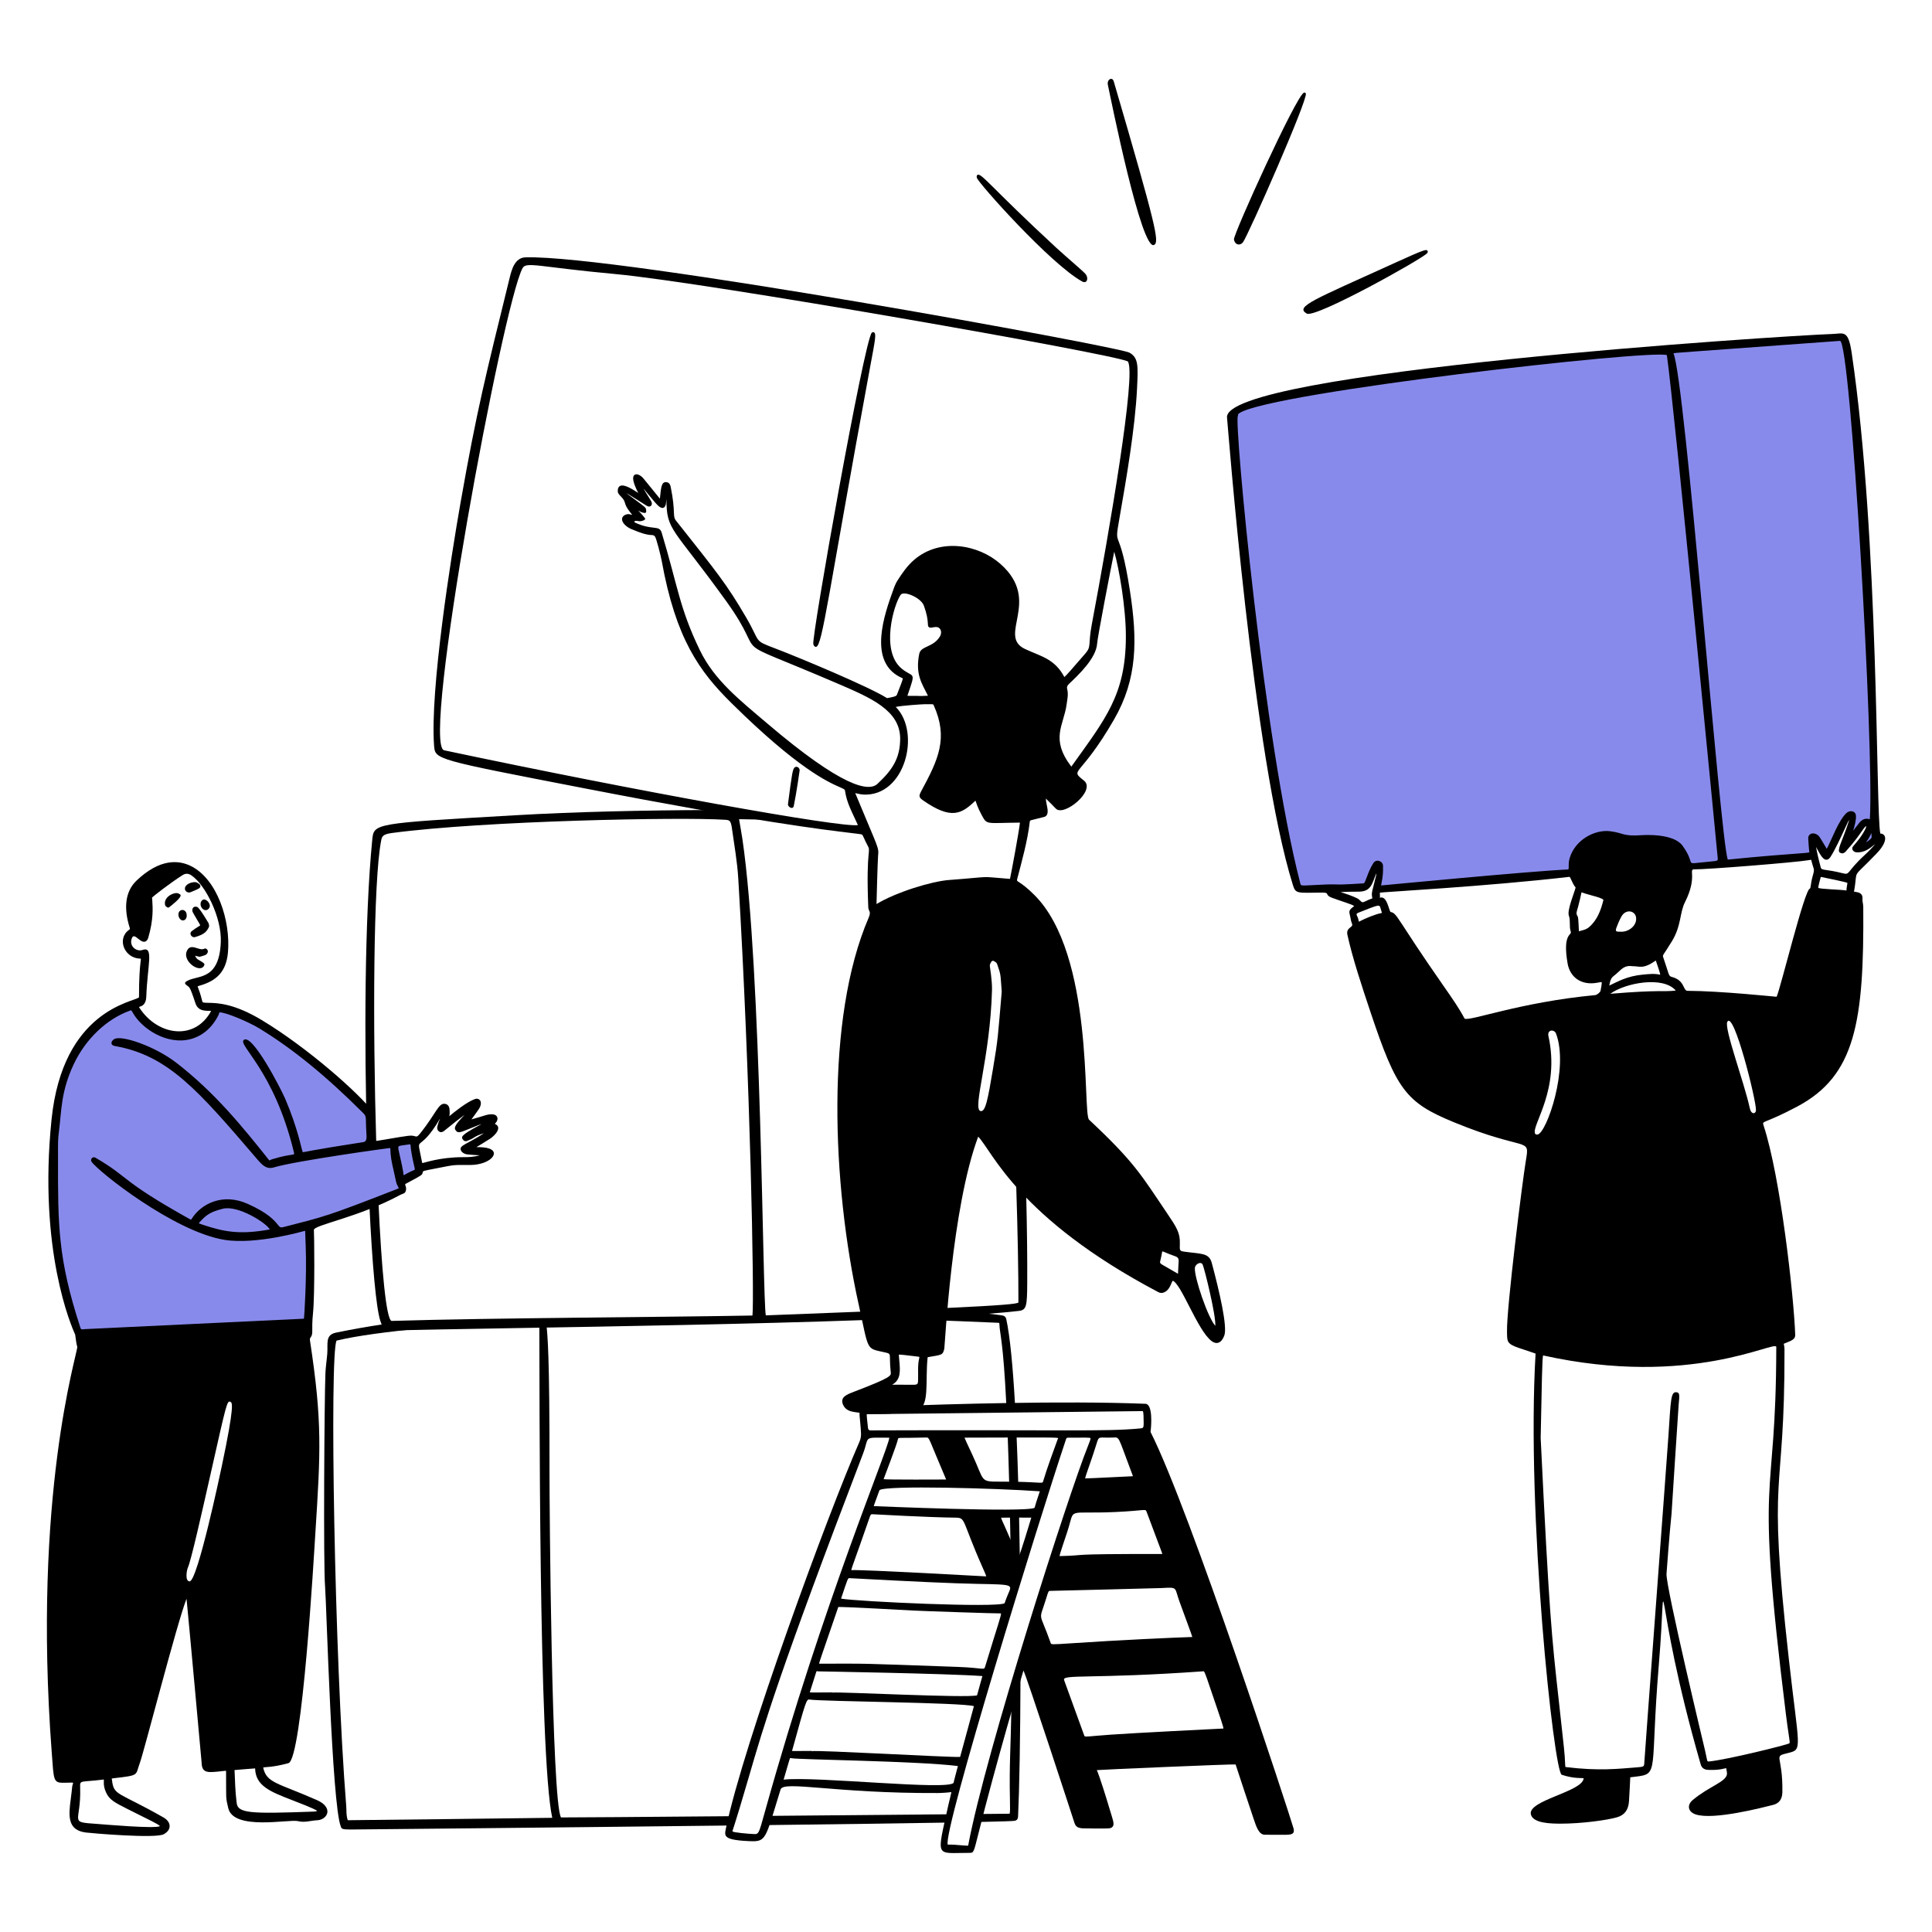 <svg xmlns="http://www.w3.org/2000/svg" width="400" height="400" viewBox="0 0 400 400" fill="none"><path d="M14.5 271L16.5 275.5L64 273.5V257L63.5 254L83.5 246.5L82.5 244.5L87 242.5L85.5 236L77 237.5V235.5L76 230L71.5 225.5L67 221L62.5 218L55.5 213L50 210L45 208.5L42.5 212L39.5 214.5H36L33.5 213.5L31 212L28.5 209.5L28 207.5L23.5 209.5L19 213.5L14.5 219L12 227L11 236.5V249L12 259.5L14.5 271Z" fill="#888AEB"></path><path d="M285 184H289L324.5 181L350 179.5L363.5 178.5L375.5 177L375 175L375.5 173.5L378.5 177L381 171.5L383.5 168.5L383 170.5L382 174.5L386 170.5H387V172L385 174.5V176L387 174.5L388.5 173.5L388 169.5L387.5 153L387 134.5L386 117L385 96.5L383.5 79L381.5 70H376L347 72L333 73L281.5 79L267.5 81.5L258 84L255 85.5L257 107L259 129L262.5 156L267 177.5L268.5 184H270.5H274.5H282L283.5 182L285 179L285.5 180.5L285 184Z" fill="#888AEB"></path><path d="M230.584 16.839C230.288 15.825 229.136 16.453 229.372 17.559C229.976 20.397 236.366 52.343 238.98 50.691C240.032 50.043 239.424 47.055 230.586 16.837L230.584 16.839Z" fill="black"></path><path d="M270.362 19.372C270.31 19.204 270.128 19.118 269.968 19.18C268.368 19.79 255.3 48.584 255.476 49.58C255.724 50.846 256.842 50.856 257.35 50.152C258.488 48.578 270.764 20.688 270.362 19.372Z" fill="black"></path><path d="M295.546 51.919C295.304 51.591 295.072 51.567 288.652 54.491C271.952 62.093 268.054 63.467 270.546 64.923C272.342 65.955 294.382 53.641 295.466 52.431C295.692 52.179 295.596 51.989 295.546 51.919Z" fill="black"></path><path d="M224.794 56.784C224.406 56.262 220.836 53.27 218.716 51.316C205.286 38.91 203.17 35.738 202.386 36.208C202.118 36.368 202.22 36.712 202.254 36.826C202.578 37.916 217.47 54.648 224.046 58.276C225.024 58.818 225.44 57.664 224.794 56.784Z" fill="black"></path><path d="M195.838 377.35C195.956 376.824 196.088 376.252 196.228 375.63C186.65 375.716 172.974 375.838 159.62 375.954C159.39 376.694 159.186 377.324 158.998 377.862C173.258 377.688 186.432 377.51 195.838 377.35Z" fill="black"></path><path d="M208.632 297.334C208.738 300.17 208.842 303.392 208.94 307.062C209.498 307.066 210.114 307.076 210.798 307.094H210.818C210.72 303.718 210.606 300.444 210.472 297.328C209.896 297.328 209.282 297.332 208.632 297.334Z" fill="black"></path><path d="M211.146 322.626C211.104 319.696 211.052 316.774 210.99 313.894C210.472 313.896 209.852 313.9 209.104 313.902C209.142 315.688 209.18 317.562 209.214 319.526C209.666 320.61 210.186 321.904 210.776 323.45C210.848 323.368 210.978 323.068 211.144 322.624L211.146 322.626Z" fill="black"></path><path d="M206.89 273.904C206.906 273.938 206.91 274.066 206.916 274.208C207.008 276.3 207.69 277.472 208.35 290.784C208.946 290.774 209.546 290.764 210.148 290.754C209.706 282.976 209.116 276.702 208.342 273.122C208.23 272.622 207.886 272.382 207.46 272.344C206.204 272.146 204.704 271.972 202.998 271.818C196.778 272.256 188.834 272.632 179.964 272.96C188.364 273.112 195.974 273.41 206.564 273.866C206.83 273.876 206.89 273.904 206.89 273.904Z" fill="black"></path><path d="M210.866 348.392C210.35 350.144 209.864 351.806 209.406 353.388C209.256 362.302 208.938 365.09 209.098 372.728C209.128 374.21 209.15 375.296 209.018 375.512C208.632 375.516 206.56 375.536 203.28 375.566C203.128 376.162 202.988 376.712 202.86 377.218C207.178 377.126 209.802 377.042 210.12 376.972C210.52 376.886 210.76 376.578 210.78 376.13C211.046 370.512 211.246 359.626 211.282 346.886C211.168 347.314 211.034 347.824 210.866 348.392Z" fill="black"></path><path d="M151.148 376.026C133.24 376.178 117.732 376.3 116.148 376.28C114.194 372.966 113.758 310.706 113.768 305.166C113.81 279.98 113.334 276.408 113.164 274.568C112.662 274.576 112.162 274.586 111.666 274.594C111.74 285.254 111.476 363.284 114.336 376.358C111.184 376.422 72.002 376.856 72.002 376.856C71.984 376.828 71.956 376.72 71.93 376.622C71.64 375.528 71.768 374.978 71.682 373.91C69.232 343.348 68.212 280.23 69.684 277.556C73.896 276.534 80.596 275.682 87.42 275.022C84.728 275.076 82.466 275.126 80.728 275.176C80.194 275.192 79.774 275.138 79.328 274.174C76.3 274.63 73.056 275.194 69.612 275.896C67.266 276.372 67.924 278.138 67.76 280.24C67.654 281.614 67.424 283.016 67.372 284.38C67.154 289.966 66.932 324.062 67.306 328.524C67.588 331.858 68.696 373.364 70.552 378.15C70.74 378.64 70.794 378.78 72.562 378.78C72.674 378.78 113.552 378.394 150.716 377.956C150.842 377.348 150.986 376.704 151.146 376.02L151.148 376.026Z" fill="black"></path><path d="M178.408 271.56C172.788 271.786 166.222 272.042 158.554 272.334C157.864 268.94 157.7 200.876 153.708 173.719C153.564 172.737 153.016 169.605 153.016 169.605C153.948 169.635 156.046 169.667 158.866 169.707C155.462 169.163 151.51 168.505 146.93 167.707C133.334 167.755 119.136 168.069 106.656 168.791C77.176 170.499 77.408 170.415 77.062 173.957C75.49 189.969 75.378 215.732 76.01 237.142L77.904 236.838C77.156 212.07 77.296 182.421 78.898 174.123C79.07 173.223 79.166 172.727 81.134 172.465C100.274 169.913 141.214 169.131 150.07 169.723C150.99 169.783 151.302 169.803 151.528 171.433C152.002 174.843 152.642 178.375 152.852 181.909C155.338 223.03 156.188 268.922 155.788 272.366C138.652 272.698 101.718 272.85 81.072 273.482C79.946 273.168 78.988 262.72 78.344 248.634L76.476 249.452C77.052 261.624 77.874 270.866 78.754 273.514C79.298 275.152 79.806 275.478 80.644 275.478C81.156 275.478 80.656 275.416 105.678 274.988C127.388 274.616 156.004 274.126 178.786 273.308C178.672 272.776 178.548 272.194 178.41 271.558L178.408 271.56Z" fill="black"></path><path d="M210.388 245.23C210.71 255.046 210.866 263.74 210.852 269.674C210.532 269.964 207.64 270.258 195.862 270.81C195.808 271.422 195.758 272.01 195.71 272.568C202.006 272.228 207.252 271.844 210.96 271.408C212.52 271.226 212.65 270.384 212.676 265.73C212.704 260.78 212.64 254.51 212.466 247.496C211.716 246.714 211.024 245.956 210.386 245.228L210.388 245.23Z" fill="black"></path><path d="M267.78 378.44C267.148 376.134 246.38 312.564 238.206 296.474C238.402 294.97 238.668 290.704 237.15 290.64C219.74 289.962 196.714 290.724 185.646 291.088C176.244 291.4 177.976 290.346 178.262 296.706C178.294 297.378 178.186 297.95 177.916 298.56C171.434 313.348 153.934 361.044 150.31 378.466C150.08 379.572 149.922 380.17 151.018 380.628C152.208 381.126 155.498 381.222 156.048 381.208C158.704 381.178 158.708 379.846 161.612 370.488C162.204 368.59 172.778 371.326 194.194 371.228C194.876 371.228 196.796 371.098 196.958 371.018C196.992 371.14 196.58 372.676 196.384 373.558C193.862 385.008 193.582 383.584 200.752 383.616C201.58 383.616 201.594 383.556 202.526 379.798C206.026 365.672 211.812 346.068 211.894 345.866C212.512 346.92 222.364 377.11 222.426 377.314C222.676 378.158 223.104 378.466 224.122 378.534C224.68 378.568 229.026 378.606 229.592 378.54C229.872 378.508 230.216 378.432 230.41 378.132C230.782 377.552 230.342 376.628 229.632 374.206C229.124 372.468 227.656 367.742 227.088 366.484C227.476 366.404 255.572 365.198 255.818 365.314C255.902 365.65 259.434 376.218 259.568 376.616C260.102 378.212 260.652 379.87 261.866 379.864C266.252 379.84 267.31 380.04 267.738 379.486C267.964 379.192 267.88 378.792 267.782 378.44H267.78ZM253.098 357.882C237.188 358.68 230.022 359.09 226.968 359.378C224.586 359.602 224.584 359.596 224.476 359.31L220.31 347.842C219.852 346.566 226.022 347.672 249.23 346.018C249.52 346.318 249.728 347.034 251.96 353.608C253.588 358.408 253.38 357.87 253.098 357.884V357.882ZM216.606 330.92C217.058 329.446 217.078 329.376 217.414 329.376C217.414 329.376 239.704 328.832 240.502 328.788C243.928 328.598 243.122 328.598 244.174 331.52C245.262 334.526 246.726 338.414 246.854 338.924C243.272 339.026 231.554 339.564 221.698 340.232C217.652 340.506 217.646 340.48 217.542 340.188C215.068 333.16 215.042 336.046 216.606 330.92ZM200.444 382.118C200.33 382.176 198.83 382.018 197.658 381.938C196.724 381.878 196.416 381.938 196.216 381.898C195.22 379.124 214.908 315.322 220.662 298.124C220.814 297.668 220.766 297.65 221.658 297.65C224.774 297.65 225.662 297.608 225.76 297.752C225.854 297.89 225.538 298.674 225.204 299.504C221.432 308.826 204.026 362.84 200.446 382.12L200.444 382.118ZM213.522 314.206C213.104 315.63 211.49 320.912 210.808 322.692C208.522 316.786 207.392 314.85 207.266 314.218C207.452 314.2 213.288 314.19 213.524 314.208L213.522 314.206ZM162.24 368.45C162.814 366.596 163.488 364.052 163.594 363.97C163.636 363.962 163.79 363.996 163.874 364.016C165.19 364.326 189.762 364.58 198.322 365.638C197.844 367.528 197.598 368.296 197.436 369.1C196.422 370.75 169.038 367.726 162.24 368.45ZM184.13 297.662C183.796 300.388 170.524 331.512 158.498 374.634C156.928 380.26 157.174 379.758 155.554 379.69C155.048 379.668 151.852 379.42 151.662 379.17C151.61 378.97 151.754 379.188 155.008 368C158.23 356.922 161.272 346.458 178.674 300.988C180.1 297.248 178.472 297.662 184.13 297.662ZM180.044 314.162C180.25 313.568 180.306 313.474 180.69 313.508C180.76 313.514 192.514 314.166 197.7 314.21C200.06 314.238 198.964 314.452 203.436 324.532C203.838 325.436 204.14 326.116 204.186 326.374C204.12 326.378 178.754 324.938 176.244 325.078C176.354 324.482 176.948 323.084 180.044 314.162ZM175.89 326.742C189.25 327.46 197.496 327.836 202.43 327.926C210.032 328.064 209.536 328.066 208.688 330.102C208.482 330.596 208.23 331.206 207.988 331.934C206.406 332.912 177.754 331.598 174.132 330.98C175.546 326.75 175.524 326.724 175.89 326.742ZM180.898 311.828C181.024 311.362 181.67 309.718 182.088 308.522C183.278 307.474 206.694 308.136 215.286 308.758C214.534 311.03 214.332 311.616 214.196 312.182C212.18 313.19 181.114 311.82 180.898 311.828ZM182.938 306.248C183.008 306.046 185.722 298.976 185.908 297.982C185.996 297.52 185.884 297.794 191.816 297.62C192.466 297.602 192.282 297.896 195.888 306.316C195.688 306.328 183.348 306.372 182.938 306.248ZM172.338 350.434V350.392C169.874 350.392 168.098 350.444 167.654 350.384C169.21 345.606 168.964 345.872 169.27 346.036C169.27 346.036 196.192 346.486 203.4 347.012C203.226 347.71 203.064 348.074 202.286 351.006C200.15 351.602 173.726 350.226 172.338 350.434ZM169.592 344.448C169.668 343.914 170.034 343.038 173.556 332.722C173.756 332.59 188.794 333.432 188.994 333.442C191.02 333.554 206.718 334.084 207.226 334.038C207.364 334.368 206.62 336.294 203.982 344.986C203.7 345.916 203.846 345.314 198.228 345.112C176.64 344.338 180.466 344.44 169.592 344.448ZM164.066 362.214C166.812 352.276 166.954 351.78 167.586 351.874C170.382 352.29 199.042 352.474 201.638 353.238C200.946 355.77 199.828 359.988 198.78 363.76C195.998 363.842 169.57 362.314 168.044 362.558V362.51C163.298 362.51 163.944 362.66 164.066 362.216V362.214ZM207.246 306.76C202.748 306.768 203.924 306.782 201.292 301.148C200.302 299.028 199.84 298.066 199.69 297.65C220.98 297.598 219.136 297.534 218.98 297.984C218.132 300.348 216.84 303.772 215.95 306.744C215.782 307.284 215.464 306.746 207.246 306.76ZM226.974 299.086C227.584 297.084 227.358 297.774 230.462 297.626C231.844 297.556 231.448 297.394 234.126 304.446C234.336 304.998 234.502 305.426 234.556 305.636C225.918 306.058 224.932 306.098 224.868 306.084C224.612 306.082 224.488 306.43 225.424 303.73C226.102 301.774 226.554 300.472 226.974 299.086ZM236.602 292.152C236.768 292.314 236.778 293.566 236.786 294.67C236.792 295.676 236.662 295.688 235.938 295.754C228.66 296.422 220.742 295.998 180.24 296.146C179.904 296.146 179.748 296.002 179.708 295.654C179.546 294.2 179.406 292.946 179.456 292.798L236.602 292.152ZM219.376 322.174C219.406 321.73 220.05 319.944 220.996 317.052C222.678 311.912 220.474 313.522 230.928 313.046C237.21 312.756 237.134 312.308 237.386 312.988C240.308 320.852 240.496 321.178 240.646 321.738C219.368 321.716 226.088 322.01 219.376 322.174Z" fill="black"></path><path d="M43.156 191.091C41.889 188.958 41.104 187.849 40.8 187.763C40.152 187.583 39.756 187.935 39.826 188.639C39.852 188.925 41.418 191.365 41.456 191.581C41.372 191.713 40.742 191.965 39.708 192.779C39.028 193.317 39.744 194.199 40.364 194.019C42.384 193.451 42.828 192.809 43.272 191.895C43.322 191.797 43.27 191.277 43.156 191.091Z" fill="black"></path><path d="M42.292 196.423C41.226 196.995 39.474 195.045 38.67 196.931C37.73 199.131 41.59 201.688 42.294 199.817C42.42 199.499 42.124 199.323 41.24 198.801C40.764 198.519 40.788 198.589 40.372 197.871C40.578 197.905 40.894 197.989 41.218 198.073C41.29 198.097 41.37 198.093 41.434 198.067C42.37 197.783 42.708 197.773 42.968 197.267C43.222 196.777 42.704 196.207 42.292 196.423Z" fill="black"></path><path d="M37.386 185.311C37.336 185.169 37.228 185.145 37.1 185.069C36.97 184.995 36.822 184.913 36.638 184.901C36.106 184.863 35.114 185.211 34.548 185.895C34.182 186.337 34.056 186.857 34.184 187.401C34.23 187.589 34.388 187.689 34.514 187.771C34.578 187.811 34.674 187.885 34.674 187.885C34.774 187.935 34.894 187.927 34.986 187.861C35.448 187.513 37.586 185.857 37.388 185.313L37.386 185.311Z" fill="black"></path><path d="M39.13 184.787C39.366 184.787 39.49 184.705 39.992 184.497C41.042 184.059 41.478 183.881 41.492 183.481C41.504 183.129 41.122 182.907 40.694 182.693C40.422 182.555 39.196 182.637 38.546 183.345C37.958 183.981 38.44 184.787 39.13 184.787Z" fill="black"></path><path d="M42.724 186.383C41.84 185.833 41.238 186.925 41.658 187.769C42.038 188.533 42.922 188.707 43.344 187.947C43.648 187.405 43.188 186.671 42.724 186.383Z" fill="black"></path><path d="M38.63 189.213C38.484 188.381 37.628 188.167 37.176 188.653C36.692 189.175 36.996 190.293 37.628 190.523C38.176 190.717 38.814 190.237 38.628 189.213H38.63Z" fill="black"></path><path d="M101.288 235.884C102.692 234.984 104.008 233.31 102.44 232.686C102.498 232.622 102.566 232.548 102.644 232.46C103.312 231.698 103.008 230.772 102.024 230.714C100.81 230.654 100.54 230.962 97.614 231.758C99.332 229.388 99.368 229.368 99.512 228.79C99.766 227.764 99.006 227.304 98.372 227.53C96.63 228.148 94.124 230.18 93.02 231.1C93.088 230.83 93.142 230.414 93.066 229.644C93.012 229.082 92.714 228.678 92.268 228.566C90.786 228.186 90.42 230.388 86.984 234.67C86.406 235.392 86.252 235.346 85.888 235.242C85.098 235.012 84.894 235.044 79.622 235.944C78.46 236.142 77.618 236.282 77.482 236.202C77.454 236.162 77.44 235.984 77.428 235.834C77.048 231.204 76.9 231.438 77.18 231.174C77.426 230.942 77.596 230.652 77.18 230.112C74.206 226.272 63.812 217.018 54.294 211.256C48.444 207.716 44.986 207.658 43.128 207.626C42.192 207.61 41.948 207.582 41.89 207.35C41.102 204.158 40.692 204.256 41.076 204.148C44.004 203.318 46.772 201.906 47.192 197.225C47.784 190.665 44.984 181.931 39.43 179.257C37.012 178.093 33.108 177.685 28.242 182.345C26.002 184.491 25.52 187.849 26.846 192.059C26.938 192.353 26.924 192.367 26.654 192.563C24.166 194.391 25.74 198.375 28.992 198.471C29.48 198.489 28.774 198.473 28.78 206.492C27.598 207.514 13 209.116 10.672 231.77C7.894 258.808 14.778 274.626 15.564 276.302C15.71 277.134 15.754 278.08 16 278.862C16.012 280.41 6.706 309.544 10.708 362.794C11.144 368.59 10.988 369.142 13.21 369.096C14.118 369.076 13.968 369.11 14.494 369.076C15.244 369.02 15.182 369.106 15.046 369.486C14.886 369.938 15.014 369.744 14.656 372.414C14.164 376.062 13.976 378.89 17.736 379.398C18.692 379.528 32.192 380.704 33.906 379.756C35.612 378.816 35.456 377.202 33.848 376.284C24.412 370.91 23.568 371.836 23.188 368.558C23.176 368.452 23.148 368.232 23.12 368.23C23.162 368.208 23.332 368.19 23.528 368.166C29.014 367.538 27.974 367.608 28.954 364.996C29.822 362.674 36.604 336.146 38.62 331.002C39.132 336.13 41.718 364.624 41.738 364.882C41.792 367.258 43.078 367.006 46.116 366.682C46.404 366.65 46.684 366.62 46.8 366.628C46.806 366.688 46.806 366.784 46.806 366.874C46.846 372.66 46.692 371.964 47.26 374.364C48.374 379.072 59.922 376.594 61.678 377.044C63.09 377.41 64.366 376.914 65.678 376.864C66.704 376.826 67.602 376.162 67.764 375.316C67.852 374.852 67.818 373.662 65.582 372.676C57.5 369.108 55.18 369.186 54.492 365.956C54.936 365.788 56.252 365.984 59.716 365.044C62.578 364.266 65.014 321.768 65.27 317.762C66.378 300.384 66.752 294.53 64.192 277.63C64.12 277.15 64.186 277.064 64.294 276.922C64.95 276.076 64.424 275.59 64.81 271.826C65.2 267.992 65.06 255.19 64.988 254.672C64.846 253.622 74.21 252.092 82.918 247.364C83.23 247.198 83.77 247.14 83.942 246.748C84.202 246.152 84.048 245.734 83.944 245.456C83.842 245.182 83.84 245.176 84.152 245.01C87.308 243.33 87.428 243.256 87.504 242.798C87.576 242.366 87.556 242.446 90.326 241.896C94.626 241.044 93.768 241.218 97.334 241.198C101.966 241.182 104.256 237.904 100.016 237.548C98.578 237.426 98.488 237.58 98.738 237.436C99.29 237.108 100.124 236.614 101.28 235.874L101.288 235.884ZM28.906 208.438C29.368 208.294 30.23 208.024 30.288 206.342C30.516 199.815 31.914 195.843 29.5 196.679C28.278 197.109 26.644 195.897 27.3 194.243C27.818 192.935 28.95 195.297 30.056 194.947C30.406 194.833 30.608 194.461 30.708 194.107C31.792 190.405 31.624 187.899 31.534 186.553C31.51 186.209 31.488 185.851 31.48 185.823C31.688 185.597 35.196 182.825 37.832 181.167C38.416 180.798 39.011 180.818 39.616 181.227C42.546 183.211 45.938 189.997 45.716 195.089C45.352 203.54 40.402 201.682 38.424 203.318C38.288 203.432 38.28 203.638 38.402 203.76C39.28 204.658 39.096 203.586 40.474 207.736C41.086 209.572 42.932 209.216 43.718 209.296C40.4 215.518 32.72 214.488 28.912 208.72C28.836 208.602 28.796 208.528 28.778 208.482C28.818 208.468 28.866 208.45 28.906 208.438ZM26.364 374.518C30.982 376.862 32.776 377.636 33.13 378.086C32.048 378.654 21.888 377.752 20.15 377.628C14.046 377.19 16.834 377.492 16.596 370.088C16.546 368.456 16.558 369.046 21.318 368.448C21.42 368.434 21.478 368.436 21.498 368.428C21.542 368.75 21.3 369.7 21.978 371.152C22.676 372.65 23.756 373.196 26.364 374.518ZM45.892 303.686C45.646 304.852 40.892 327.406 39.258 327.406C38.288 327.406 38.622 325.178 38.908 324.532C39.568 323.048 41.728 313.47 43.634 305.022C46.868 290.688 46.996 289.892 47.704 290.236C48.076 290.408 48.64 290.668 45.894 303.686H45.892ZM60.326 372.636C61.738 373.184 64.844 374.366 65.674 374.908C65.528 375.002 65.286 375.058 65.076 375.066C51.604 375.556 49.18 375.45 48.984 373.162C48.86 371.71 48.756 371.846 48.576 366.846C48.572 366.722 48.562 366.492 48.55 366.472C48.59 366.452 52.776 366.13 52.82 366.128C52.89 369.748 56.012 370.962 60.326 372.636ZM82.42 246.09C67.524 251.92 67.058 251.906 58.74 254.04C58.048 254.218 57.962 254.112 57.48 253.52C56.808 252.692 55.558 251.154 51.28 249.244C46.106 246.928 41.644 249.226 39.69 252.336C39.554 252.55 39.556 252.552 39.296 252.408C24.742 244.292 26.892 243.83 19.766 239.692C19.148 239.338 18.632 240.048 18.958 240.526C20.35 242.57 36.07 255.012 46.462 256.694C53.084 257.768 62.976 254.858 63.176 254.822C63.176 254.822 63.258 257.096 63.292 257.96C63.544 264.366 62.982 272.822 62.93 273.022L17.614 275.178C16.778 275.276 16.776 275.276 16.614 274.78C11.976 260.56 11.992 253.64 12.014 239.854C12.02 236.118 11.96 236.154 12.238 233.948C12.754 229.796 12.64 225.896 15.274 220.32C17.726 215.12 22.068 210.982 26.89 209.246C27.19 209.142 27.19 209.128 27.466 209.626C29.364 213.056 34.602 216.39 39.408 215.152C41.896 214.51 43.902 212.8 45.208 210.21C45.322 209.99 45.346 209.79 45.428 209.596C46.726 209.552 51.54 211.612 53.686 212.92C60.61 217.142 67.45 222.714 75.208 230.456C76.012 231.26 75.618 231.452 75.888 235.006C75.956 235.894 75.755 236.374 75.286 236.448C63.118 238.346 63.512 238.472 62.692 238.554C62.352 237.8 61.768 233.882 59.042 227.476C58.228 225.564 52.252 213.926 50.484 215.3C49.134 216.34 56.73 221.544 60.836 238.504C61.064 239.45 60.876 238.622 56.314 240.02C56.144 240.07 55.926 240.188 55.766 240.262C50.212 233.286 44.548 226.256 36.478 220.012C32.078 216.612 25.072 214.21 23.632 215.146C22.778 215.712 22.976 216.424 23.724 216.556C34.808 218.486 40.974 225.68 53.258 240.016C54.374 241.32 55.216 242.14 56.72 241.694C61.198 240.346 80.6 237.654 80.802 237.684C80.862 239.556 81.074 240.526 81.544 242.558C82.112 245.018 81.944 244.78 82.37 245.6C82.446 245.744 82.558 245.96 82.55 246.018C82.55 246.018 82.528 246.05 82.422 246.092L82.42 246.09ZM55.858 254.54C49.63 255.674 46.416 255.05 41.916 253.55C41.606 253.446 41.286 253.34 41.156 253.268C41.236 253.14 41.468 252.89 41.696 252.646C42.994 251.248 44.104 250.786 46.094 250.266C49.22 249.45 55.12 253.164 55.858 254.54ZM85.67 242.278C84.814 242.61 84.004 243.106 83.598 243.31C83.464 243.108 83.648 242.942 82.748 239.13C82.526 238.194 82.38 237.574 82.51 237.384C82.666 237.156 83.528 237.118 84.928 236.906C85.128 237.32 84.824 237.47 85.854 241.852C85.918 242.132 85.894 242.19 85.67 242.278ZM95.398 238.08C95.546 238.636 96.288 238.962 96.742 239.008C97.536 239.088 98.564 239.154 99.334 239.194C97.978 239.572 97.016 239.576 95.856 239.578C90.898 239.59 87.858 240.788 87.43 240.794C87.43 240.794 87.402 240.744 87.382 240.634C86.126 234.134 86.432 239.566 91.12 231.56C90.936 232.03 90.71 232.514 90.534 233.318C90.378 234.032 91.114 234.814 91.948 234.142C93.868 232.57 95.278 231.474 96.176 230.816C95.254 231.846 93.848 233.186 94.248 233.872C94.728 234.698 95.142 234.532 97.14 233.718C103.404 231.168 95.904 234.318 95.682 235.412C95.632 235.664 95.772 235.85 95.816 235.912C96.3 236.562 96.74 236.176 97.244 235.986C98.28 235.592 98.154 235.244 100.216 234.624C96.5 237.008 95.132 237.106 95.394 238.08H95.398Z" fill="black"></path><path d="M390.168 173.05C389.998 172.738 389.684 172.576 389.302 172.58C388.328 168.37 389.108 111.806 383.372 73.07C382.642 68.168 381.726 69.07 379.292 69.152C369.318 69.488 252.742 76.982 254.046 86.504C254.18 87.488 259.386 156.752 267.694 183.278C268.262 185.1 268.614 184.846 273.766 184.804C275.442 184.804 274.158 185.272 275.73 185.856C277.932 186.678 280.006 187.252 280.372 187.594C279.216 188.468 279.24 188.554 279.568 189.862C279.664 190.246 279.688 190.674 279.862 191.068C280.092 191.594 279.936 191.718 279.594 191.99C279.246 192.266 278.768 192.644 278.964 193.528C280.02 198.378 281.998 204.3 283.764 209.592C289.162 225.72 291.102 228.274 301.056 232.364C316.23 238.596 316.752 235.26 315.918 240.268C315.176 244.684 311.902 270.956 312.01 275.664C312.054 277.772 311.85 278.2 314.674 279.15C314.766 279.182 317.844 280.186 317.924 280.244C315.974 313.41 321.722 366.91 323.338 367.446C325.97 368.32 327.588 368.06 327.874 368.172C327.874 368.172 327.88 368.196 327.87 368.26C327.452 370.992 316.332 372.756 316.944 375.62C317.35 377.514 321.128 377.568 323.15 377.568C327.336 377.568 332.608 376.882 334.806 376.242C336.338 375.8 337.142 374.726 337.264 372.96C337.38 371.32 337.528 367.974 337.528 367.974C337.58 367.954 338.494 367.852 338.55 367.846C343.64 367.268 341.578 367.08 343.44 344.698C345.386 321.328 341.864 329.716 352.106 365.282C352.322 366.03 352.834 366.406 353.674 366.434C356.05 366.53 356.974 366.13 357.39 366.076C357.432 366.24 357.572 367.04 357.554 367.286C357.418 368.92 353.838 369.832 350.456 372.68C349.206 373.738 349.482 375.136 351.09 375.662C354.798 376.882 365.006 374.206 367.066 373.696C368.33 373.384 368.992 372.528 369.02 371.076C369.154 363.13 366.91 363.754 370.282 362.922C373.248 362.19 372.46 362.192 370.358 343.482C365.782 302.724 369.536 311.44 369.46 279.47C369.46 278.972 369.392 278.638 369.346 278.418C369.33 278.33 369.308 278.216 369.29 278.23C369.29 278.23 369.314 278.208 369.4 278.174L369.79 278.016C370.948 277.556 371.712 277.25 371.68 276.382C371.404 268.368 368.64 243.666 365.124 233C364.768 231.924 365.152 232.8 372.13 229.082C384.104 222.702 385.958 211.67 385.768 187.75C385.764 187.174 385.55 186.548 385.6 186.052C385.708 184.914 384.74 184.748 384.222 184.66C384.08 184.636 383.87 184.602 383.846 184.622C384.784 179.478 383.044 182.434 388.564 176.674C389.994 175.18 390.596 173.826 390.174 173.05H390.168ZM387.476 173.428C387.336 173.752 386.682 174.202 386.33 174.392C386.846 173.722 387.192 173.092 387.444 172.448C387.484 172.866 387.514 173.31 387.476 173.428ZM380.952 70.572C383.128 70.572 388.05 154.932 387.132 169.626C386.306 169.334 385.552 169.588 384.942 170.364C384.424 171.02 384.004 171.56 383.67 171.994C383.968 171.072 384.312 169.782 384.254 168.882C384.188 167.864 382.982 167.652 382.242 168.372C380.646 169.918 379.358 173.538 378.216 175.746C377.02 173.784 376.738 173.122 376.218 172.804C375.306 172.24 374.314 172.614 374.376 173.662C374.388 173.862 374.54 176.26 374.614 176.46C374.396 176.556 373.444 176.626 371.78 176.748C369.458 176.916 365.152 177.228 357.712 177.972C356.134 173.342 348.89 78.568 346.474 73.158C346.676 73.024 347.044 73.078 380.952 70.572ZM276.564 183.112C275.33 183.06 273.74 183.156 271.77 183.256C269.198 183.392 269.344 183.398 269.202 182.848C261.608 153.496 255.512 87.446 256.278 86.156C256.456 85.854 256.076 85.864 256.676 85.488C263.494 81.204 341.538 72.342 345.106 73.52C346.658 84.334 355.644 177.73 355.644 177.73C355.662 178.406 355.602 178.19 351.596 178.626C349.064 178.904 350.972 178.72 348.346 175.088C346.5 172.534 340.556 172.866 339.882 172.916C335.936 173.192 336.176 172.446 333.364 172.096C330.202 171.696 326.068 173.862 324.968 177.72C324.578 179.084 324.978 179.998 324.608 180.014C316.474 180.39 286.14 183.318 285.94 183.324C285.982 182.828 286.42 181.618 286.338 179.242C286.306 178.27 284.948 177.768 284.35 178.682C283.694 179.69 283.31 180.726 283 181.558C282.804 182.084 282.51 182.878 282.344 182.888C277.872 183.17 277.206 183.142 276.566 183.11L276.564 183.112ZM340.136 201.784C336.85 202.094 334.988 203.21 333.182 204.052C333.544 202.066 333.828 202.434 335.038 201.26C335.94 200.382 336.616 199.842 338.002 200.038C339.534 200.038 340.168 200.714 342.816 198.868C342.888 199.072 343.724 201.47 343.744 201.808C342.506 201.534 341.414 201.664 340.136 201.784ZM346.952 205.086C344.146 205.4 344.01 204.88 333.39 205.752C336.48 203.496 344.348 202.01 346.952 205.086ZM334.716 191.93C334.99 191.19 335.312 190.462 335.69 189.77C336.624 188.058 338.724 188.536 338.75 190.18C338.778 191.93 336.88 193.014 335.542 192.9C334.48 192.918 334.386 192.826 334.716 191.93ZM331.978 186.296C331.472 188.354 330.746 190.45 328.998 191.954C328.248 192.594 327.422 192.59 326.936 192.834C326.818 192.632 326.858 190.008 326.632 189.714C326.192 189.14 326.498 188.582 326.706 187.828C326.952 186.928 327.412 184.968 327.428 184.764C327.628 184.764 327.418 184.806 329.726 185.438C330.746 185.718 331.572 185.94 331.978 186.296ZM277.552 184.69C278.576 184.626 280.35 184.614 281.344 184.608C283.874 184.59 284.086 182.944 284.928 180.838C284.946 181.2 285.05 180.704 284.254 183.886C284.074 184.602 283.912 185.058 284.14 185.988C283.636 186.198 283.878 186.09 283.324 186.308C282.884 186.486 282.4 186.814 282.05 186.794C281.832 186.774 281.486 186.242 281.068 186.028C279.954 185.46 278.706 185.068 277.552 184.69ZM285.88 189.07C284.798 189.252 282.342 190.294 281.754 190.63C281.238 190.924 281.324 190.796 281.278 190.546C281.072 189.328 280.298 189.278 281.604 188.82C282.458 188.522 284.704 187.506 285.372 187.506C285.788 187.506 285.744 187.88 286.116 189.01C286.042 189.042 285.982 189.052 285.88 189.07ZM303.228 210.898C302.098 208.758 300.794 206.888 298.824 204.062C289.026 190.02 289.314 189.072 287.906 188.816C287.54 188.486 287.156 185.338 285.698 185.868C285.698 185.868 285.71 185.066 285.686 184.816C285.886 184.704 307.808 183.532 324.92 181.542C325.164 181.534 325.482 182.876 326.214 183.754C325.996 184.712 324.402 188.49 324.816 189.57C325.202 190.586 324.828 191.768 325.214 192.914C325.466 193.662 323.476 193.224 324.55 199.456C325.042 202.31 327.364 204.098 330.762 203.452C331.14 203.378 331.53 203.31 331.602 203.326C331.708 203.528 331.404 204.944 331.37 205.144C331.32 205.432 330.63 205.99 330.284 206.024C314.674 207.496 304.288 211.502 303.228 210.898ZM318.348 234.898C318.152 234.94 317.858 234.848 317.794 234.656C317.168 232.786 323.048 225.622 320.586 214.498C320.44 213.838 320.736 213.498 321.062 213.398C321.474 213.274 321.984 213.532 322.146 213.954C324.888 221.146 320.22 234.516 318.348 234.898ZM367.76 278.856C367.708 313.344 363.178 301.85 369.772 355.064C370.008 356.976 370.208 358.288 370.34 359.156C370.544 360.492 370.592 360.846 370.464 360.938C369.878 361.29 357.53 364.338 353.864 364.688C353.33 364.738 353.544 364.668 353.016 362.438C352.934 362.102 344.91 328.634 345.032 325.874C345.034 325.81 345.638 317.488 346.078 313.358C346.078 313.358 347.46 291.796 347.542 290.922C347.742 288.758 347.778 288.368 347.142 288.256C345.9 288.054 345.93 289.756 345.428 297.32C345.07 302.684 340.522 363.224 340.418 365.186C340.386 365.754 340.264 365.81 338.788 365.922C335.028 366.208 331.072 366.692 324.24 365.858C324.152 365.848 324.12 365.836 324.12 365.836C324.066 365.762 324.048 365.374 324.03 364.922C323.942 362.964 323.914 362.738 322.73 352.09C321.254 338.814 320.758 334.34 318.978 297.718C319.202 287.152 319.284 280.582 319.504 280.632C350.09 287.41 367.588 277.386 367.762 278.858L367.76 278.856ZM357.622 211.558C358.942 209.084 363.606 227.746 363.556 229.842C363.536 230.666 362.576 230.822 362.284 229.472C361.102 224.02 356.918 212.884 357.622 211.558ZM375.344 181.202C375.058 182.212 374.96 182.914 374.894 183.378C374.858 183.632 374.818 183.922 374.716 183.982C373.626 184.08 368.726 204.328 367.832 206.37C367.63 206.374 356.136 205.158 349.394 205.14C348.406 205.14 348.88 202.974 346.142 202.266C345.402 202.072 345.598 201.792 344.358 198.208C344.168 197.66 344.3 197.92 346.128 194.918C348.154 191.59 347.712 189.056 348.864 186.768C351.498 181.544 349.498 179.942 350.8 179.99C353.136 180.042 371.828 178.558 374.47 178.086C374.682 178.048 374.886 178.012 374.984 178.008C374.998 178.052 375.014 178.116 375.028 178.176C375.504 180.12 375.754 179.766 375.346 181.2L375.344 181.202ZM382.408 183.332C382.288 183.932 382.348 183.854 382.288 184.372C381.214 184.16 376.68 184.102 376.458 183.804C376.394 183.718 376.924 181.662 376.974 181.554C378.296 181.814 381.89 182.554 382.472 182.778C382.496 182.898 382.44 183.174 382.408 183.332ZM386.138 176.956C382.142 180.612 383.116 181.208 381.486 180.788C378.034 179.908 377.154 180.268 376.976 179.622C376.592 178.244 376.174 176.428 375.998 175.36C376.586 176.396 377.28 177.968 378.102 178C378.422 178.02 378.718 177.818 378.98 177.418C380.816 174.646 384.11 166.252 382.296 171.45C381.302 174.296 380.288 176.09 380.912 176.51C381.208 176.708 381.666 176.828 382.162 176.268C384.028 174.19 384.978 172.806 385.546 171.98C386.826 170.124 386.552 171.356 385.26 173.218C384.776 173.922 384.172 174.612 383.622 175.28C383.254 175.726 383.674 176.398 384.318 176.458C385.984 176.604 387.224 175.582 388.13 174.832L388.248 174.736C387.778 175.322 387.016 176.152 386.134 176.958L386.138 176.956Z" fill="black"></path><path d="M180.858 68.773C180.752 68.743 180.57 68.805 180.494 68.887C178.9 70.591 167.95 132.143 168.39 133.379C168.552 133.839 168.748 133.935 168.95 133.921C170.268 133.831 171.472 122.975 180.132 76.077C181.198 70.305 181.522 68.973 180.858 68.773Z" fill="black"></path><path d="M164.576 158.851C164.098 159.163 163.974 160.137 163.144 166.479C163.066 167.077 164.17 167.695 164.338 166.889C164.894 164.237 165.552 159.569 165.558 159.509C165.588 159.017 165.04 158.549 164.576 158.851Z" fill="black"></path><path d="M250.886 261.476C250.308 259.326 248.618 259.638 245.256 259.15C244.254 259.004 244.214 258.998 244.274 257.55C244.368 255.244 243.572 254.064 241.648 251.216C236.2 243.14 234.892 240.648 225.468 231.812C224.11 230.36 226.6 197.66 214.132 185.272C210.982 182.142 210.406 182.732 210.592 182.018C211.58 178.238 212.752 174.048 213.192 170.222C213.25 169.736 213.22 169.914 214.74 169.498C216.134 169.118 216.42 169.2 216.718 168.752C217.238 167.974 216.54 166.426 216.538 165.336C217.098 165.862 218.07 166.868 218.604 167.42C220.274 169.15 226.958 163.668 224.436 161.628C221.32 159.106 223.588 161.204 230.644 148.978C235.52 140.528 235.516 132.478 233.926 122.228C231.73 108.074 230.578 114.116 231.762 107.332C233.172 99.27 235.022 88.584 235.414 80.402C235.64 75.656 235.716 74.058 233.806 72.996C231.652 71.802 127.808 52.758 108.82 53.278C106.542 53.34 105.916 55.902 105.5 57.598C100.576 77.652 98.736 84.812 95.348 104.088C93.348 115.47 89.006 142.876 89.872 154.4C90.088 157.286 90.16 157.236 121.106 163.234C156.566 170.108 170.812 171.818 176.174 172.458C177.466 172.614 178.32 172.716 178.448 172.772C178.712 172.968 179.012 173.94 179.528 174.866C180.508 176.636 179.24 174.872 179.768 187.874C179.804 188.664 180.426 188.664 179.85 189.996C170.818 210.92 172.3 245.284 177.774 270.058C179.914 279.752 179.228 279.116 183.04 279.958C184.812 280.348 183.978 280.118 184.416 284.062C184.504 284.832 184.684 285.132 176.932 288.096C175.35 288.702 173.864 289.226 174.54 290.82C175.01 291.928 176.044 292.212 176.78 292.33C181.314 293.06 186.696 292.708 189.826 291.954C192.592 291.376 191.504 285.92 192.064 280.99C194.926 280.488 195.204 280.632 195.506 279.228C195.64 278.61 197.024 250.056 202.524 235.334C205.446 238.306 210.75 252.186 239.802 267.514C240.43 267.844 240.92 267.646 241.316 267.41C242.332 266.806 242.57 265.226 242.828 265.182C242.828 265.182 242.982 265.164 243.412 265.64C245.51 267.974 249.136 278.1 251.886 278.052C252.392 278.044 252.976 277.766 253.466 276.546C254.188 274.748 252.464 267.372 250.886 261.48V261.476ZM233.1 131.918C233.05 143.854 228.892 148.814 221.806 158.722C217.37 152.906 220.248 150.224 220.838 145.794C220.974 144.776 221.234 143.74 220.942 142.638C220.838 142.254 220.952 141.946 221.338 141.58C223.304 139.726 226.966 136.272 227.15 133.226C227.222 132.004 229.906 118.028 230.69 114.226C231.666 117.54 233.126 125.858 233.1 131.918ZM91.952 155.334C87.126 154.34 104.092 63.12 108.19 55.514C108.95 54.11 111.652 55.292 127.374 56.738C146.078 58.454 230.5 73.272 233.5 74.824C235.33 77.148 229.652 110.122 226.046 129.266C225.234 133.574 226.014 133.794 224.706 135.306C222.136 138.274 220.812 139.804 220.368 140.18C218.336 136.356 215.524 135.916 212.228 134.372C206.36 131.622 215.774 124.448 207.16 116.782C202.598 112.726 194.66 111.286 189.274 115.898C187.804 117.16 186.75 118.726 185.796 120.222C185.248 121.078 184.954 122.11 184.634 122.988C182.424 129.082 180.234 137.514 186.774 140.382C186.836 140.408 186.912 140.434 186.912 140.434C186.968 140.658 186.312 142.228 185.684 143.87C185.572 144.164 184.918 144.318 183.65 144.54C183.62 144.528 183.582 144.5 183.518 144.46C179.864 142.17 165.766 136.26 160.492 134.248C155.88 132.488 157.59 133.162 154.502 127.872C150.4 120.84 148.452 118.524 139.954 107.784C139.178 106.804 139.924 106.074 138.884 100.936C138.81 100.556 138.684 99.92 138.006 99.828C136.806 99.642 136.862 101.386 136.622 103.238C136.604 103.218 133.884 99.856 133.206 99.05C132.696 98.442 131.884 97.976 131.394 98.31C130.81 98.71 131.05 99.928 132.146 102.062C131.184 101.464 129.226 100.098 128.334 100.64C128.008 100.836 127.866 101.22 127.908 101.782C127.936 102.156 128.242 102.47 128.57 102.804C129.824 104.088 128.912 104.092 130.462 106.046C130.586 106.202 130.724 106.374 130.88 106.586C130.646 106.572 130.552 106.534 130.48 106.504C129.952 106.296 128.898 106.624 128.794 107.36C128.68 108.188 129.67 109.09 130.66 109.518C135.09 111.434 134.876 110.378 135.58 111.038C135.906 111.416 136.854 115.308 136.986 116.048C139.908 132.274 144.818 139.022 151.428 145.554C165.192 159.158 171.474 161.918 173.838 162.96C174.598 163.294 174.906 163.438 174.934 163.63C175.32 166.242 176.22 167.732 177.624 170.826C174.164 171.418 131.776 163.782 91.952 155.34V155.334ZM192.12 144.04C189.588 144.178 190.948 144.052 189.034 144.072C188.498 144.076 188.058 144.08 187.864 144.052C187.88 144 187.9 143.942 187.91 143.916C189.73 138.666 189.106 140.472 186.634 138.388C182.28 134.722 185.04 125.18 186.47 123.15C187.114 122.23 190.686 123.742 191.28 125.398C192.514 128.826 191.824 129.464 192.336 129.854C192.824 130.226 194.004 129.334 194.642 130.24C194.926 130.64 194.904 131.278 194.592 131.788C193.186 134.088 190.656 133.692 190.318 135.372C189.46 139.664 190.906 141.564 192.12 144.04ZM133.518 107.278C132.948 106.532 132.476 106.04 132.108 105.674C132.488 105.924 132.922 106.16 133.472 106.204C133.648 106.228 133.826 106.058 133.792 105.856C133.696 105.302 134.028 105.324 132.554 104.24C127.948 100.85 129.522 101.988 133.864 104.696C134.72 105.238 135.244 104.444 134.804 103.738C132.764 100.44 133.016 100.894 134.158 102.276C135.072 103.382 135.934 104.426 136.344 104.77C136.61 104.994 137.012 105.276 137.38 105.122C137.922 104.898 137.916 103.93 137.982 103.294C137.982 110.006 139.24 109.006 150.44 124.582C159.734 137.518 148.812 130.956 173.452 141.54C180.35 144.502 186.308 147.06 186.374 152.866C186.374 156.986 184.756 159.412 181.664 162.292C179.886 163.954 174.502 163.106 158.864 149.794C153.19 144.966 147.93 140.864 144.918 134.658C140.66 125.884 140.336 121.37 136.996 110.294C136.488 108.6 135.124 109.936 131.38 108.146C131.182 107.662 132.01 107.87 132.35 107.912C132.718 107.958 133.826 107.684 133.518 107.278ZM190.328 281.152C189.968 282.568 190.118 284.028 190.086 285.358C190.052 286.76 190.158 286.726 188.218 286.704C185.458 286.664 185.894 286.696 184.714 286.684C186.554 285.672 186.382 283.798 186.186 281.648C186.078 280.476 186.11 280.676 186.088 280.476C186.426 280.408 187.9 280.628 190.294 280.904C190.32 280.94 190.362 281.024 190.33 281.154L190.328 281.152ZM207.398 205.296C206.584 214.772 206.662 214.914 205.592 221.26C204.532 227.544 204.052 230.266 203.012 230.032C201.254 229.622 205.006 219.12 205.384 204.946C205.432 203.058 204.946 200.19 204.928 199.958C204.904 199.642 205.13 199.362 205.218 199.162C205.32 198.926 205.62 198.85 205.826 199.004C206.028 199.158 206.316 199.242 206.432 199.56C207.282 201.958 207.112 201.718 207.388 205.166C207.398 205.208 207.402 205.252 207.398 205.296ZM196.548 182.186C192.92 182.458 185.6 184.68 181.474 187.172C181.466 186.966 181.706 178.224 181.794 177.246C181.97 175.292 181.944 176.004 177.068 164.206C177.47 164.282 178.096 164.466 178.732 164.506C187.41 164.962 190.73 151.636 185.456 146.364C186.704 146.074 191.056 145.794 191.36 145.806C191.392 145.454 191.382 145.504 191.382 145.806C193.198 145.806 193.18 145.718 193.322 146.034C196.354 152.79 194.314 157.188 190.73 163.802C190.178 164.832 190.24 165.108 191.186 165.762C196.998 169.796 199.108 168.474 201.892 165.826C201.916 165.802 201.938 165.782 201.958 165.766C202.116 166.164 202.392 167.182 203.26 168.772C204.392 170.846 204.062 170.38 211.17 170.312C211.014 171.946 209.444 180.4 209.108 181.966C202.19 181.414 206.014 181.474 196.552 182.19L196.548 182.186ZM243.98 261.96C243.884 263.496 243.918 263.522 243.898 263.722C243.81 263.678 243.688 263.606 243.592 263.548C240.258 261.564 240.06 261.738 240.212 261.112C240.682 259.17 240.514 259.27 240.696 259.07C241.77 259.508 242.556 259.848 243.084 260.012C244.188 260.358 244.06 260.704 243.98 261.96ZM251.616 274.496C250.096 272.84 247.252 264.524 247.386 262.53C247.44 261.696 248.694 261.054 249.018 261.864C249.426 262.878 251.76 272.31 251.616 274.496Z" fill="black"></path></svg>